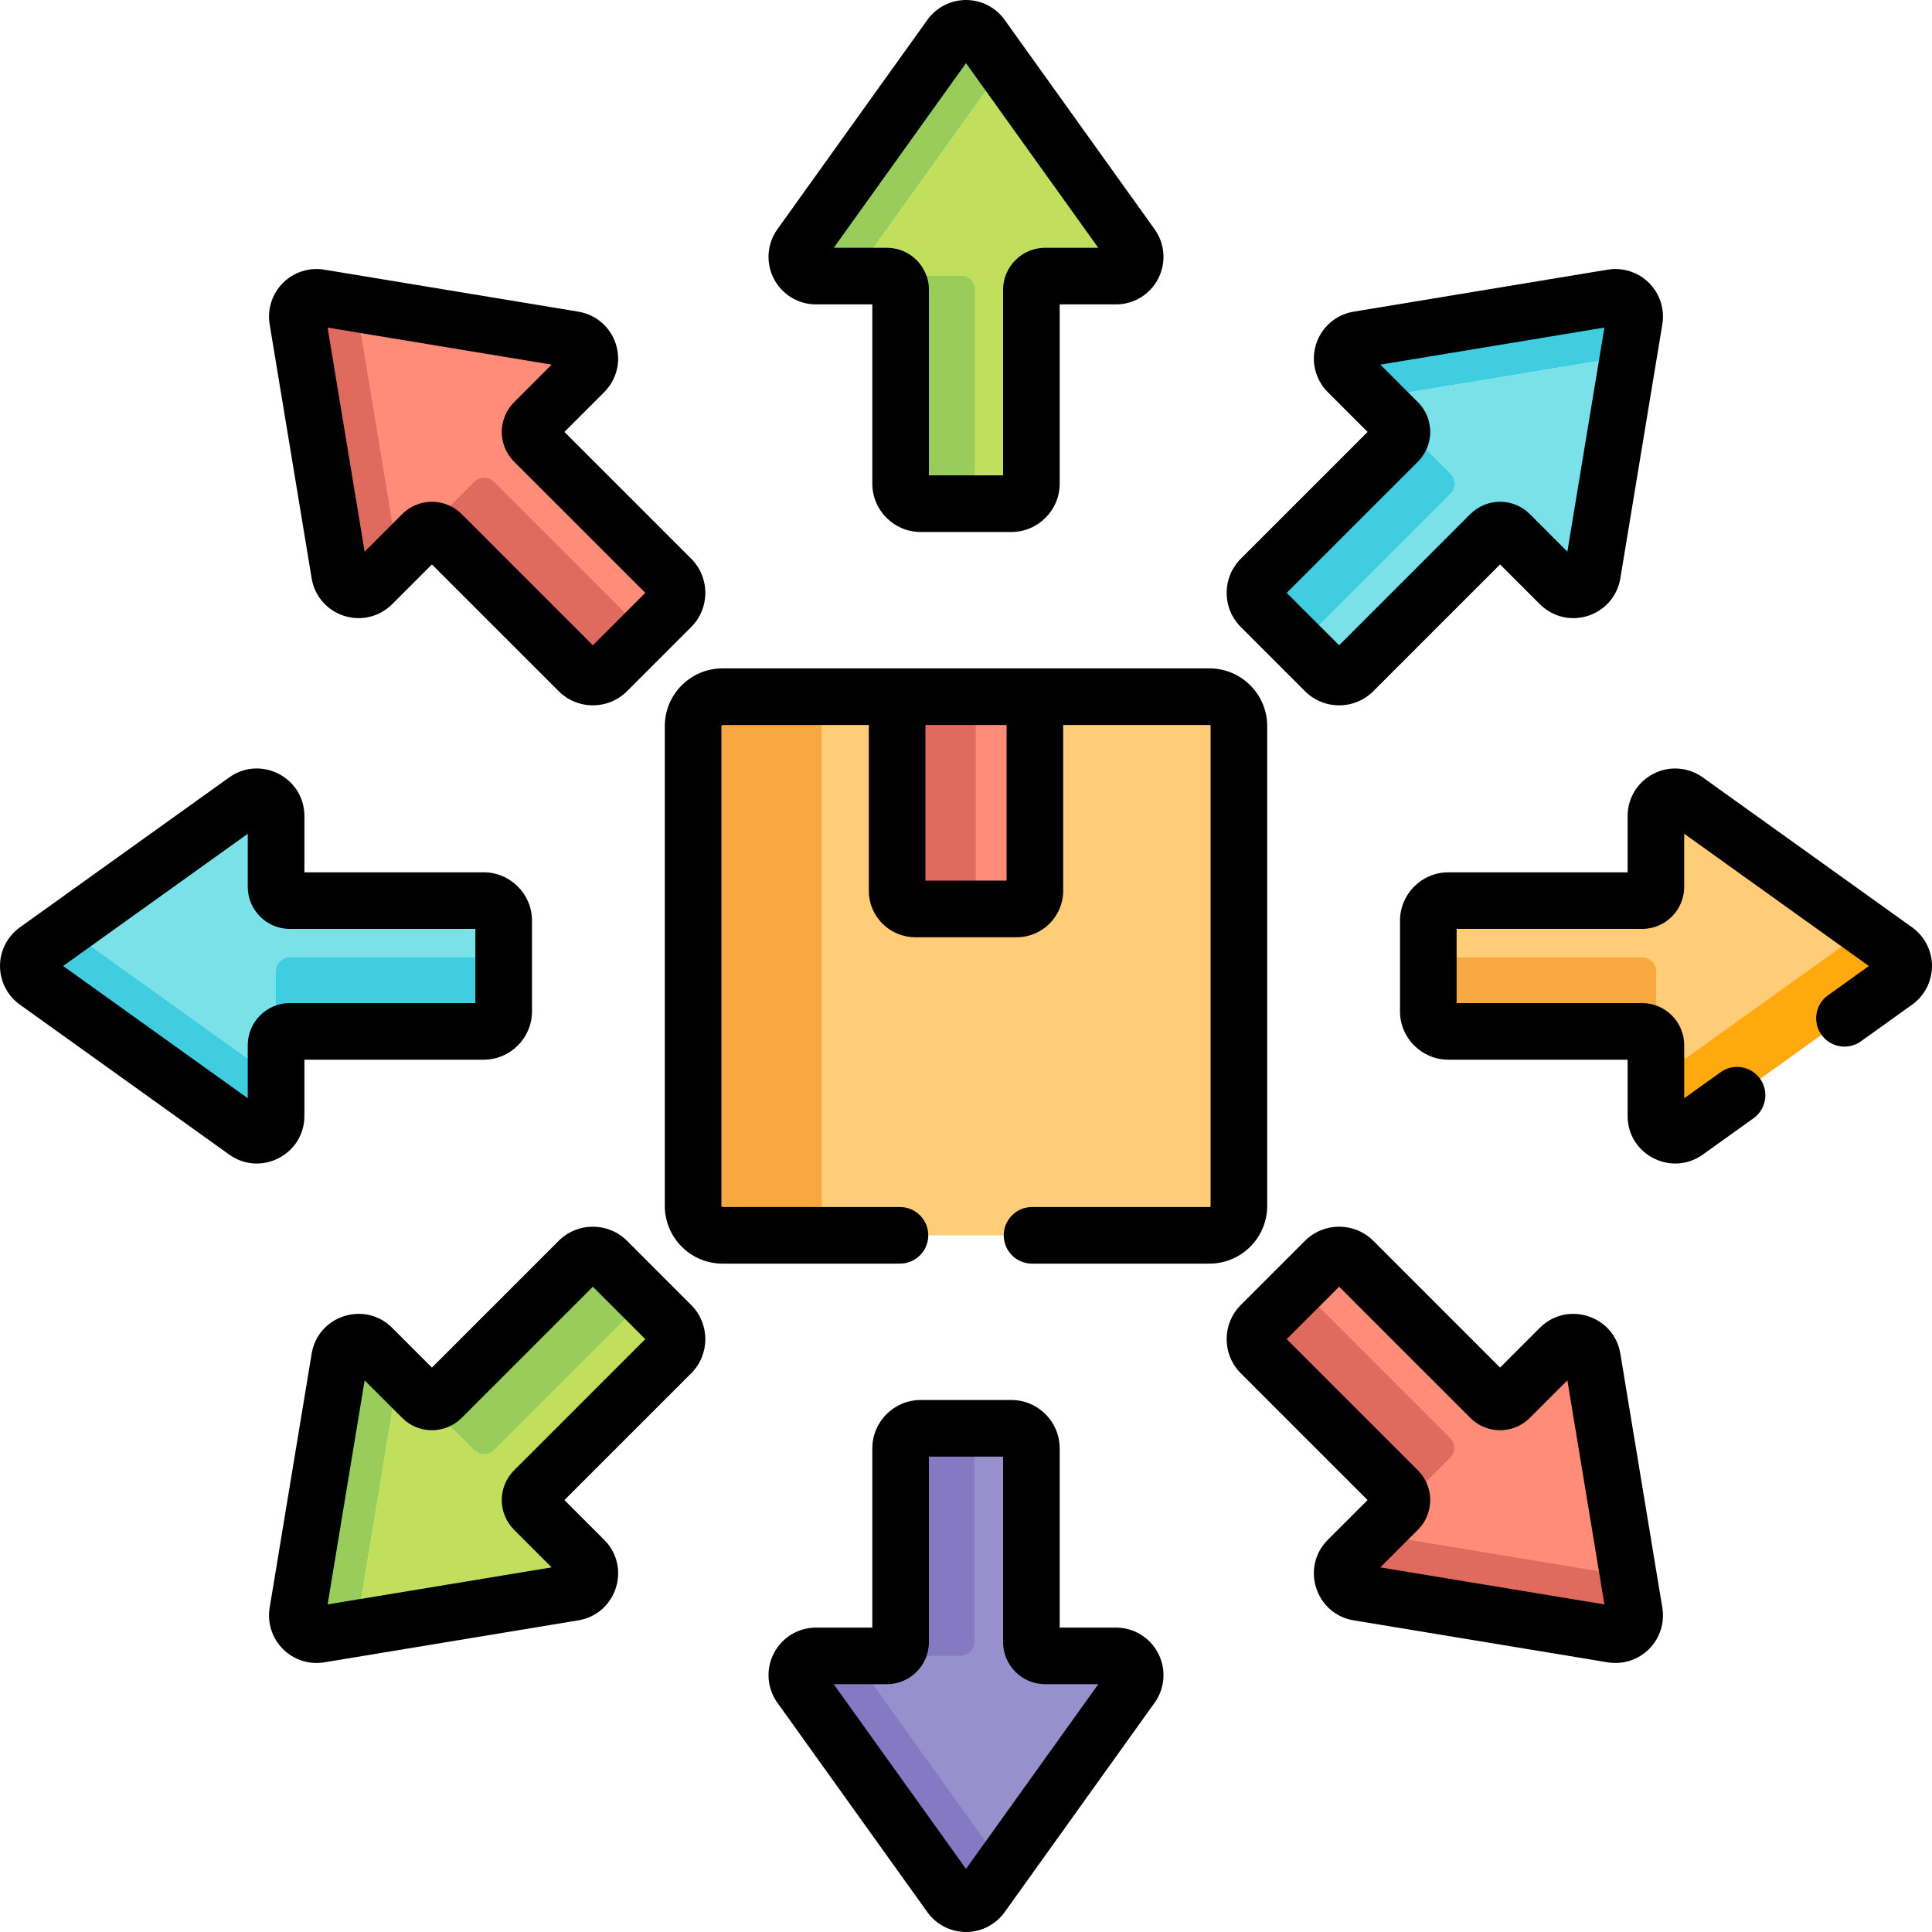 <?xml version="1.0" encoding="UTF-8" standalone="no"?>
<!DOCTYPE svg PUBLIC "-//W3C//DTD SVG 1.1//EN" "http://www.w3.org/Graphics/SVG/1.1/DTD/svg11.dtd">
<svg width="100%" height="100%" viewBox="0 0 512 512" version="1.1" xmlns="http://www.w3.org/2000/svg" xmlns:xlink="http://www.w3.org/1999/xlink" xml:space="preserve" xmlns:serif="http://www.serif.com/" style="fill-rule:evenodd;clip-rule:evenodd;stroke-linejoin:round;stroke-miterlimit:2;">
    <path d="M488.091,250.859L495.272,256.002L484.435,263.764C481.071,266.174 480.294,270.853 482.699,274.219L466.431,285.871C464.017,282.51 459.333,281.74 455.973,284.15L446.332,291.055L446.332,280.711C446.537,280.602 446.739,280.478 446.937,280.336L488.091,250.859Z" style="fill:rgb(247,168,64);"/>
    <g>
        <g>
            <path d="M9.673,251.817L65.154,212.078C68.524,209.664 73.212,212.073 73.212,216.218L73.212,234.976C73.212,236.993 74.847,238.628 76.865,238.628L128.211,238.628C131.148,238.628 133.528,241.009 133.528,243.945L133.528,267.967C133.528,270.904 131.147,273.284 128.211,273.284L76.865,273.284C74.848,273.284 73.212,274.919 73.212,276.936L73.212,295.694C73.212,299.84 68.524,302.248 65.154,299.834L9.673,260.098C6.837,258.066 6.837,253.849 9.673,251.817Z" style="fill:rgb(0,210,252);fill-rule:nonzero;"/>
            <clipPath id="_clip1">
                <path d="M9.673,251.817L65.154,212.078C68.524,209.664 73.212,212.073 73.212,216.218L73.212,234.976C73.212,236.993 74.847,238.628 76.865,238.628L128.211,238.628C131.148,238.628 133.528,241.009 133.528,243.945L133.528,267.967C133.528,270.904 131.147,273.284 128.211,273.284L76.865,273.284C74.848,273.284 73.212,274.919 73.212,276.936L73.212,295.694C73.212,299.84 68.524,302.248 65.154,299.834L9.673,260.098C6.837,258.066 6.837,253.849 9.673,251.817Z" clip-rule="nonzero"/>
            </clipPath>
            <g clip-path="url(#_clip1)">
                <path d="M23.951,250.824L65.667,220.945L65.667,235.018C65.667,241.168 70.67,246.171 76.819,246.171L125.984,246.171L125.984,253.786L76.865,253.786C74.848,253.786 73.212,255.421 73.212,257.438L73.212,266.427C68.828,267.929 65.667,272.093 65.667,276.98L65.667,280.661C65.493,280.565 65.322,280.456 65.154,280.336L23.951,250.824Z" style="fill:rgb(123,225,232);"/>
            </g>
            <path d="M128.211,253.786L76.865,253.786C74.848,253.786 73.212,255.421 73.212,257.438L73.212,276.196C73.212,280.342 68.524,282.75 65.154,280.336L17.505,246.207L9.673,251.817C6.837,253.848 6.837,258.066 9.673,260.097L65.154,299.836C68.524,302.25 73.212,299.841 73.212,295.696L73.212,276.938C73.212,274.921 74.847,273.286 76.865,273.286L128.211,273.286C131.148,273.286 133.528,270.905 133.528,267.969L133.528,248.469C133.529,251.405 131.148,253.786 128.211,253.786Z" style="fill:rgb(0,194,251);fill-rule:nonzero;"/>
            <clipPath id="_clip2">
                <path d="M128.211,253.786L76.865,253.786C74.848,253.786 73.212,255.421 73.212,257.438L73.212,276.196C73.212,280.342 68.524,282.75 65.154,280.336L17.505,246.207L9.673,251.817C6.837,253.848 6.837,258.066 9.673,260.097L65.154,299.836C68.524,302.25 73.212,299.841 73.212,295.696L73.212,276.938C73.212,274.921 74.847,273.286 76.865,273.286L128.211,273.286C131.148,273.286 133.528,270.905 133.528,267.969L133.528,248.469C133.529,251.405 131.148,253.786 128.211,253.786Z" clip-rule="nonzero"/>
            </clipPath>
            <g clip-path="url(#_clip2)">
                <path d="M125.984,253.786L125.984,265.828L76.819,265.828C75.557,265.828 74.344,266.039 73.212,266.427L73.212,257.438C73.212,255.421 74.848,253.786 76.865,253.786L125.984,253.786Z" style="fill:rgb(65,205,224);"/>
                <path d="M65.667,280.661L65.667,291.053L16.727,255.999L23.951,250.824L65.154,280.336C65.322,280.456 65.493,280.565 65.667,280.661Z" style="fill:rgb(65,205,224);"/>
            </g>
            <path d="M502.418,251.817L446.937,212.078C443.567,209.664 438.879,212.073 438.879,216.218L438.879,234.976C438.879,236.993 437.244,238.628 435.226,238.628L383.88,238.628C380.943,238.628 378.563,241.009 378.563,243.945L378.563,267.967C378.563,270.904 380.944,273.284 383.88,273.284L435.226,273.284C437.243,273.284 438.879,274.919 438.879,276.936L438.879,295.694C438.879,299.84 443.567,302.248 446.937,299.834L502.418,260.095C505.255,258.066 505.255,253.849 502.418,251.817Z" style="fill:rgb(255,195,101);fill-rule:nonzero;"/>
            <clipPath id="_clip3">
                <path d="M502.418,251.817L446.937,212.078C443.567,209.664 438.879,212.073 438.879,216.218L438.879,234.976C438.879,236.993 437.244,238.628 435.226,238.628L383.88,238.628C380.943,238.628 378.563,241.009 378.563,243.945L378.563,267.967C378.563,270.904 380.944,273.284 383.88,273.284L435.226,273.284C437.243,273.284 438.879,274.919 438.879,276.936L438.879,295.694C438.879,299.84 443.567,302.248 446.937,299.834L502.418,260.095C505.255,258.066 505.255,253.849 502.418,251.817Z" clip-rule="nonzero"/>
            </clipPath>
            <g clip-path="url(#_clip3)">
                <path d="M386.015,253.786L386.015,246.173L435.18,246.173C441.329,246.173 446.332,241.17 446.332,235.021L446.332,220.948L488.091,250.859L446.937,280.336C446.739,280.478 446.537,280.602 446.332,280.711L446.332,276.982C446.332,272.129 443.216,267.99 438.879,266.461L438.879,257.438C438.879,255.421 437.244,253.786 435.226,253.786L386.015,253.786Z" style="fill:rgb(255,205,120);"/>
            </g>
            <path d="M502.418,251.817L494.586,246.207L446.937,280.336C443.567,282.75 438.879,280.341 438.879,276.196L438.879,257.438C438.879,255.421 437.244,253.786 435.226,253.786L383.88,253.786C380.943,253.786 378.563,251.405 378.563,248.469L378.563,267.969C378.563,270.906 380.943,273.286 383.88,273.286L435.226,273.286C437.243,273.286 438.879,274.921 438.879,276.938L438.879,295.696C438.879,299.842 443.567,302.25 446.937,299.836L502.418,260.097C505.255,258.066 505.255,253.849 502.418,251.817Z" style="fill:rgb(255,169,15);fill-rule:nonzero;"/>
            <clipPath id="_clip4">
                <path d="M502.418,251.817L494.586,246.207L446.937,280.336C443.567,282.75 438.879,280.341 438.879,276.196L438.879,257.438C438.879,255.421 437.244,253.786 435.226,253.786L383.88,253.786C380.943,253.786 378.563,251.405 378.563,248.469L378.563,267.969C378.563,270.906 380.943,273.286 383.88,273.286L435.226,273.286C437.243,273.286 438.879,274.921 438.879,276.938L438.879,295.696C438.879,299.842 443.567,302.25 446.937,299.836L502.418,260.097C505.255,258.066 505.255,253.849 502.418,251.817Z" clip-rule="nonzero"/>
            </clipPath>
            <g clip-path="url(#_clip4)">
                <path d="M438.879,266.461C437.721,266.052 436.476,265.83 435.18,265.83L386.015,265.83L386.015,253.786L435.226,253.786C437.244,253.786 438.879,255.421 438.879,257.438L438.879,266.461Z" style="fill:rgb(247,168,64);"/>
            </g>
            <path d="M84.762,78.818L152.092,89.949C156.182,90.625 157.794,95.643 154.862,98.574L141.598,111.838C140.172,113.264 140.172,115.577 141.598,117.003L177.906,153.31C179.983,155.387 179.982,158.753 177.906,160.83L160.92,177.816C158.844,179.892 155.477,179.893 153.4,177.816L117.093,141.508C115.667,140.082 113.354,140.082 111.928,141.508L98.664,154.772C95.733,157.703 90.714,156.091 90.039,152.002L78.907,84.673C78.337,81.232 81.32,78.249 84.762,78.818Z" style="fill:rgb(242,113,130);fill-rule:nonzero;"/>
            <clipPath id="_clip5">
                <path d="M84.762,78.818L152.092,89.949C156.182,90.625 157.794,95.643 154.862,98.574L141.598,111.838C140.172,113.264 140.172,115.577 141.598,117.003L177.906,153.31C179.983,155.387 179.982,158.753 177.906,160.83L160.92,177.816C158.844,179.892 155.477,179.893 153.4,177.816L117.093,141.508C115.667,140.082 113.354,140.082 111.928,141.508L98.664,154.772C95.733,157.703 90.714,156.091 90.039,152.002L78.907,84.673C78.337,81.232 81.32,78.249 84.762,78.818Z" clip-rule="nonzero"/>
            </clipPath>
            <g clip-path="url(#_clip5)">
                <path d="M95.568,88.257L146.201,96.628L136.251,106.578C134.145,108.684 132.983,111.485 132.983,114.465C132.983,117.444 134.143,120.245 136.25,122.351L171.014,157.114L165.644,162.485L130.88,127.722C129.454,126.296 127.142,126.296 125.716,127.722L119.34,134.097C117.841,133.367 116.183,132.982 114.465,132.982C111.486,132.982 108.686,134.142 106.578,136.249L103.973,138.854C103.912,138.649 103.863,138.435 103.827,138.215L95.568,88.257Z" style="fill:rgb(255,140,120);"/>
            </g>
            <path d="M167.188,164.029L130.88,127.722C129.454,126.296 127.142,126.296 125.716,127.722L112.452,140.985C109.521,143.916 104.502,142.304 103.827,138.215L94.267,80.39L84.762,78.819C81.32,78.25 78.338,81.232 78.907,84.674L90.038,152.004C90.714,156.094 95.732,157.706 98.663,154.774L111.927,141.51C113.353,140.084 115.666,140.084 117.092,141.51L153.399,177.818C155.476,179.895 158.842,179.894 160.919,177.818L174.708,164.029C172.632,166.106 169.265,166.106 167.188,164.029Z" style="fill:rgb(237,84,105);fill-rule:nonzero;"/>
            <clipPath id="_clip6">
                <path d="M167.188,164.029L130.88,127.722C129.454,126.296 127.142,126.296 125.716,127.722L112.452,140.985C109.521,143.916 104.502,142.304 103.827,138.215L94.267,80.39L84.762,78.819C81.32,78.25 78.338,81.232 78.907,84.674L90.038,152.004C90.714,156.094 95.732,157.706 98.663,154.774L111.927,141.51C113.353,140.084 115.666,140.084 117.092,141.51L153.399,177.818C155.476,179.895 158.842,179.894 160.919,177.818L174.708,164.029C172.632,166.106 169.265,166.106 167.188,164.029Z" clip-rule="nonzero"/>
            </clipPath>
            <g clip-path="url(#_clip6)">
                <path d="M165.644,162.485L157.115,171.014L122.352,136.251C121.46,135.358 120.443,134.634 119.34,134.097L125.716,127.722C127.142,126.296 129.454,126.296 130.88,127.722L165.644,162.485Z" style="fill:rgb(222,107,93);"/>
                <path d="M103.973,138.854L96.628,146.2L86.81,86.809L95.568,88.257L103.827,138.215C103.863,138.435 103.912,138.649 103.973,138.854Z" style="fill:rgb(222,107,93);"/>
            </g>
            <path d="M433.185,427.242L422.054,359.912C421.378,355.822 416.36,354.21 413.429,357.142L400.165,370.406C398.739,371.832 396.426,371.832 395,370.406L358.693,334.098C356.616,332.021 353.25,332.022 351.173,334.098L334.187,351.084C332.111,353.16 332.11,356.527 334.187,358.604L370.495,394.911C371.921,396.337 371.921,398.65 370.495,400.076L357.231,413.34C354.3,416.271 355.912,421.29 360.001,421.965L427.331,433.096C430.772,433.666 433.754,430.683 433.185,427.242Z" style="fill:rgb(242,113,130);fill-rule:nonzero;"/>
            <path d="M433.185,427.242L431.614,417.737L373.789,408.177C369.699,407.501 368.087,402.483 371.019,399.552L384.282,386.288C385.708,384.862 385.708,382.55 384.282,381.124L347.975,344.816C345.898,342.739 345.899,339.373 347.975,337.296L334.186,351.085C332.11,353.161 332.109,356.528 334.186,358.605L370.494,394.912C371.92,396.338 371.92,398.651 370.494,400.077L357.23,413.341C354.299,416.272 355.911,421.291 360,421.966L427.33,433.097C430.771,433.666 433.754,430.683 433.185,427.242Z" style="fill:rgb(237,84,105);fill-rule:nonzero;"/>
            <path d="M349.515,346.356L354.885,340.986L389.648,375.749C394.005,380.111 401.06,380.11 405.421,375.751L415.371,365.8L423.741,416.436L373.789,408.177C373.566,408.14 373.35,408.09 373.142,408.029L375.748,405.423C379.208,401.963 379.917,396.82 377.902,392.669L384.282,386.288C385.708,384.862 385.708,382.55 384.282,381.124L349.515,346.356Z" style="fill:rgb(255,140,120);"/>
            <path d="M377.902,392.669C377.372,391.578 376.654,390.555 375.749,389.65L340.986,354.886L349.515,346.356L384.282,381.124C385.708,382.55 385.708,384.862 384.282,386.288L377.902,392.669Z" style="fill:rgb(222,107,93);"/>
            <path d="M423.741,416.435L425.189,425.192L365.798,415.373L373.142,408.029C373.35,408.09 373.566,408.14 373.789,408.177L423.741,416.435Z" style="fill:rgb(222,107,93);"/>
            <path d="M320.567,184.583L274.296,184.583L267.929,188.761L241.054,188.761L237.796,184.583L191.525,184.583C187.217,184.583 183.726,188.075 183.726,192.382L183.726,319.533C183.726,323.84 187.218,327.332 191.525,327.332L320.567,327.332C324.875,327.332 328.366,323.84 328.366,319.533L328.366,192.382C328.366,188.075 324.874,184.583 320.567,184.583Z" style="fill:rgb(255,195,101);fill-rule:nonzero;"/>
            <path d="M217.725,319.533L217.725,192.382C217.725,188.075 221.217,184.583 225.524,184.583L191.524,184.583C187.216,184.583 183.725,188.075 183.725,192.382L183.725,319.533C183.725,323.84 187.217,327.332 191.524,327.332L225.524,327.332C221.217,327.332 217.725,323.84 217.725,319.533Z" style="fill:rgb(255,169,15);fill-rule:nonzero;"/>
            <path d="M246,327.332C245.977,323.209 242.629,319.874 238.5,319.874L217.732,319.874C217.727,319.761 217.725,319.647 217.725,319.533L217.725,192.382C217.725,192.296 217.726,192.21 217.729,192.125L230.25,192.125L230.25,236.077C230.25,242.858 235.767,248.375 242.548,248.375L269.452,248.375C276.233,248.375 281.75,242.858 281.75,236.077L281.75,192.125L320.521,192.125C320.686,192.125 320.82,192.259 320.82,192.424L320.82,319.575C320.82,319.74 320.686,319.874 320.521,319.874L273.5,319.874C269.371,319.874 266.023,323.209 266,327.332L246,327.332Z" style="fill:rgb(255,205,120);"/>
            <path d="M217.732,319.874L191.479,319.874C191.314,319.874 191.18,319.74 191.18,319.575L191.18,192.424C191.18,192.259 191.314,192.125 191.479,192.125L217.729,192.125C217.726,192.21 217.725,192.296 217.725,192.382L217.725,319.533C217.725,319.647 217.727,319.761 217.732,319.874Z" style="fill:rgb(247,168,64);"/>
            <path d="M237.796,184.582L237.796,236.034C237.796,238.684 239.944,240.832 242.594,240.832L269.498,240.832C272.148,240.832 274.296,238.684 274.296,236.034L274.296,184.582L237.796,184.582Z" style="fill:rgb(242,113,130);fill-rule:nonzero;"/>
            <path d="M258.546,236.034L258.546,184.582L237.796,184.582L237.796,236.034C237.796,238.684 239.944,240.832 242.594,240.832L263.344,240.832C260.694,240.833 258.546,238.684 258.546,236.034Z" style="fill:rgb(237,84,105);fill-rule:nonzero;"/>
            <rect x="258.546" y="192.125" width="8.204" height="41.25" style="fill:rgb(255,140,120);"/>
            <rect x="245.25" y="192.125" width="13.296" height="41.25" style="fill:rgb(222,107,93);"/>
            <path d="M260.186,9.585L299.925,65.066C302.339,68.436 299.93,73.124 295.785,73.124L277.027,73.124C275.01,73.124 273.375,74.759 273.375,76.777L273.375,128.123C273.375,131.06 270.994,133.44 268.058,133.44L244.036,133.44C241.099,133.44 238.719,131.059 238.719,128.123L238.719,76.777C238.719,74.76 237.084,73.124 235.067,73.124L216.309,73.124C212.163,73.124 209.755,68.436 212.169,65.066L251.908,9.585C253.937,6.748 258.155,6.748 260.186,9.585Z" style="fill:rgb(110,214,162);fill-rule:nonzero;"/>
            <clipPath id="_clip7">
                <path d="M260.186,9.585L299.925,65.066C302.339,68.436 299.93,73.124 295.785,73.124L277.027,73.124C275.01,73.124 273.375,74.759 273.375,76.777L273.375,128.123C273.375,131.06 270.994,133.44 268.058,133.44L244.036,133.44C241.099,133.44 238.719,131.059 238.719,128.123L238.719,76.777C238.719,74.76 237.084,73.124 235.067,73.124L216.309,73.124C212.163,73.124 209.755,68.436 212.169,65.066L251.908,9.585C253.937,6.748 258.155,6.748 260.186,9.585Z" clip-rule="nonzero"/>
            </clipPath>
            <g clip-path="url(#_clip7)">
                <path d="M261.146,23.91L291.055,65.667L276.982,65.667C270.833,65.667 265.83,70.67 265.83,76.819L265.83,125.984L258.217,125.984L258.217,76.777C258.217,74.76 256.582,73.124 254.565,73.124L245.544,73.124C244.016,68.785 239.876,65.667 235.021,65.667L231.294,65.667C231.402,65.463 231.526,65.262 231.667,65.066L261.146,23.91Z" style="fill:rgb(194,222,93);"/>
            </g>
            <path d="M258.217,128.123L258.217,76.777C258.217,74.76 256.582,73.124 254.565,73.124L235.807,73.124C231.661,73.124 229.253,68.436 231.667,65.066L265.796,17.417L260.186,9.585C258.155,6.749 253.937,6.749 251.906,9.585L212.167,65.066C209.753,68.436 212.162,73.124 216.307,73.124L235.065,73.124C237.082,73.124 238.717,74.759 238.717,76.777L238.717,128.123C238.717,131.06 241.098,133.44 244.034,133.44L263.534,133.44C260.598,133.44 258.217,131.06 258.217,128.123Z" style="fill:rgb(0,196,121);fill-rule:nonzero;"/>
            <clipPath id="_clip8">
                <path d="M258.217,128.123L258.217,76.777C258.217,74.76 256.582,73.124 254.565,73.124L235.807,73.124C231.661,73.124 229.253,68.436 231.667,65.066L265.796,17.417L260.186,9.585C258.155,6.749 253.937,6.749 251.906,9.585L212.167,65.066C209.753,68.436 212.162,73.124 216.307,73.124L235.065,73.124C237.082,73.124 238.717,74.759 238.717,76.777L238.717,128.123C238.717,131.06 241.098,133.44 244.034,133.44L263.534,133.44C260.598,133.44 258.217,131.06 258.217,128.123Z" clip-rule="nonzero"/>
            </clipPath>
            <g clip-path="url(#_clip8)">
                <path d="M231.294,65.667L220.946,65.667L256.001,16.727L261.146,23.91L231.667,65.066C231.526,65.262 231.402,65.463 231.294,65.667Z" style="fill:rgb(154,204,92);"/>
                <path d="M258.217,125.984L246.173,125.984L246.173,76.819C246.173,75.525 245.951,74.281 245.544,73.124L254.565,73.124C256.582,73.124 258.217,74.76 258.217,76.777L258.217,125.984Z" style="fill:rgb(154,204,92);"/>
            </g>
            <path d="M260.186,502.33L299.925,446.849C302.339,443.479 299.93,438.791 295.785,438.791L277.027,438.791C275.01,438.791 273.375,437.156 273.375,435.138L273.375,383.792C273.375,380.855 270.994,378.475 268.058,378.475L244.036,378.475C241.099,378.475 238.719,380.856 238.719,383.792L238.719,435.138C238.719,437.155 237.084,438.791 235.067,438.791L216.309,438.791C212.163,438.791 209.755,443.479 212.169,446.849L251.908,502.33C253.937,505.166 258.155,505.166 260.186,502.33Z" style="fill:rgb(151,144,204);fill-rule:nonzero;"/>
            <path d="M260.186,502.33L265.796,494.498L231.667,446.849C229.253,443.479 231.662,438.791 235.807,438.791L254.565,438.791C256.582,438.791 258.217,437.156 258.217,435.138L258.217,383.792C258.217,380.855 260.598,378.475 263.534,378.475L244.034,378.475C241.097,378.475 238.717,380.855 238.717,383.792L238.717,435.138C238.717,437.155 237.082,438.791 235.065,438.791L216.307,438.791C212.161,438.791 209.753,443.479 212.167,446.849L251.906,502.33C253.937,505.166 258.155,505.166 260.186,502.33Z" style="fill:rgb(132,121,194);fill-rule:nonzero;"/>
            <path d="M433.185,84.673L422.054,152.003C421.378,156.093 416.36,157.705 413.429,154.773L400.165,141.509C398.739,140.083 396.426,140.083 395,141.509L358.693,177.817C356.616,179.894 353.25,179.893 351.173,177.817L334.187,160.831C332.111,158.755 332.11,155.388 334.187,153.311L370.495,117.004C371.921,115.578 371.921,113.265 370.495,111.839L357.229,98.575C354.298,95.644 355.91,90.625 359.999,89.95L427.329,78.819C430.772,78.249 433.754,81.232 433.185,84.673Z" style="fill:rgb(0,210,252);fill-rule:nonzero;"/>
            <clipPath id="_clip9">
                <path d="M433.185,84.673L422.054,152.003C421.378,156.093 416.36,157.705 413.429,154.773L400.165,141.509C398.739,140.083 396.426,140.083 395,141.509L358.693,177.817C356.616,179.894 353.25,179.893 351.173,177.817L334.187,160.831C332.111,158.755 332.11,155.388 334.187,153.311L370.495,117.004C371.921,115.578 371.921,113.265 370.495,111.839L357.229,98.575C354.298,95.644 355.91,90.625 359.999,89.95L427.329,78.819C430.772,78.249 433.754,81.232 433.185,84.673Z" clip-rule="nonzero"/>
            </clipPath>
            <g clip-path="url(#_clip9)">
                <path d="M423.758,95.478L415.373,146.201L405.422,136.249C403.315,134.143 400.515,132.983 397.536,132.983C394.556,132.983 391.755,134.144 389.65,136.25L354.886,171.015L349.473,165.601L384.281,130.792C385.707,129.366 385.707,127.054 384.281,125.628L377.932,119.278C378.643,117.795 379.018,116.159 379.018,114.465C379.018,111.486 377.857,108.685 375.751,106.579L373.078,103.906C373.306,103.836 373.542,103.78 373.788,103.739L423.758,95.478Z" style="fill:rgb(123,225,232);"/>
            </g>
            <path d="M347.974,167.1L384.281,130.792C385.707,129.366 385.707,127.054 384.281,125.628L371.018,112.364C368.087,109.433 369.699,104.414 373.788,103.739L431.613,94.179L433.184,84.674C433.753,81.232 430.771,78.25 427.329,78.819L359.999,89.95C355.909,90.626 354.297,95.644 357.229,98.575L370.493,111.839C371.919,113.265 371.919,115.578 370.493,117.004L334.185,153.311C332.108,155.388 332.109,158.754 334.185,160.831L347.974,174.62C345.897,172.544 345.897,169.177 347.974,167.1Z" style="fill:rgb(0,194,251);fill-rule:nonzero;"/>
            <clipPath id="_clip10">
                <path d="M347.974,167.1L384.281,130.792C385.707,129.366 385.707,127.054 384.281,125.628L371.018,112.364C368.087,109.433 369.699,104.414 373.788,103.739L431.613,94.179L433.184,84.674C433.753,81.232 430.771,78.25 427.329,78.819L359.999,89.95C355.909,90.626 354.297,95.644 357.229,98.575L370.493,111.839C371.919,113.265 371.919,115.578 370.493,117.004L334.185,153.311C332.108,155.388 332.109,158.754 334.185,160.831L347.974,174.62C345.897,172.544 345.897,169.177 347.974,167.1Z" clip-rule="nonzero"/>
            </clipPath>
            <g clip-path="url(#_clip10)">
                <path d="M349.473,165.601L340.987,157.115L375.751,122.351C376.66,121.442 377.392,120.404 377.932,119.278L384.281,125.628C385.707,127.054 385.707,129.366 384.281,130.792L349.473,165.601Z" style="fill:rgb(65,205,224);"/>
                <path d="M373.078,103.906L365.8,96.628L425.191,86.809L423.758,95.478L373.788,103.739C373.542,103.78 373.306,103.836 373.078,103.906Z" style="fill:rgb(65,205,224);"/>
            </g>
            <path d="M84.762,433.097L152.092,421.966C156.182,421.29 157.794,416.272 154.862,413.341L141.598,400.077C140.172,398.651 140.172,396.338 141.598,394.912L177.906,358.605C179.983,356.528 179.982,353.162 177.906,351.085L160.92,334.099C158.844,332.023 155.477,332.022 153.4,334.099L117.093,370.407C115.667,371.833 113.354,371.833 111.928,370.407L98.664,357.143C95.733,354.212 90.714,355.824 90.039,359.913L78.908,427.243C78.337,430.683 81.32,433.666 84.762,433.097Z" style="fill:rgb(110,214,162);fill-rule:nonzero;"/>
            <path d="M84.762,433.097L94.267,431.526L103.827,373.701C104.503,369.611 109.521,367.999 112.452,370.931L125.716,384.194C127.142,385.62 129.454,385.62 130.88,384.194L167.188,347.887C169.265,345.81 172.631,345.811 174.708,347.887L160.919,334.098C158.843,332.022 155.476,332.021 153.399,334.098L117.092,370.406C115.666,371.832 113.353,371.832 111.927,370.406L98.663,357.142C95.732,354.211 90.713,355.823 90.038,359.912L78.907,427.242C78.337,430.683 81.32,433.666 84.762,433.097Z" style="fill:rgb(0,196,121);fill-rule:nonzero;"/>
            <path d="M165.601,349.474L171.012,354.885L136.249,389.649C131.89,394.008 131.89,401.062 136.249,405.421L146.2,415.372L95.553,423.745L103.827,373.701C103.86,373.504 103.902,373.312 103.954,373.127L106.578,375.751C110.054,379.225 115.232,379.925 119.394,377.872L125.716,384.194C127.142,385.62 129.454,385.62 130.88,384.194L165.601,349.474Z" style="fill:rgb(194,222,93);"/>
            <path d="M119.394,377.872C120.461,377.346 121.461,376.638 122.349,375.75L157.113,340.985L165.601,349.474L130.88,384.194C129.454,385.62 127.142,385.62 125.716,384.194L119.394,377.872Z" style="fill:rgb(154,204,92);"/>
            <path d="M95.553,423.745L86.809,425.191L96.627,365.799L103.954,373.127C103.902,373.312 103.86,373.504 103.827,373.701L95.553,423.745Z" style="fill:rgb(154,204,92);"/>
        </g>
        <g>
            <path d="M60.741,206.023L5.26,245.763C1.966,248.122 -0,251.949 -0,256C-0,260.051 1.966,263.878 5.26,266.237L60.741,305.976C69.064,311.938 80.667,305.982 80.667,295.739L80.667,280.829L128.166,280.829C135.233,280.829 140.983,275.079 140.983,268.012L140.983,243.989C140.983,236.922 135.233,231.172 128.166,231.172L80.667,231.172L80.667,216.261C80.667,206.024 69.069,200.058 60.741,206.023ZM76.819,246.171L125.984,246.171L125.984,265.828L76.819,265.828C70.67,265.828 65.667,270.831 65.667,276.98L65.667,291.053L16.727,255.999L65.667,220.945L65.667,235.018C65.667,241.168 70.67,246.171 76.819,246.171Z" style="fill-rule:nonzero;"/>
            <path d="M183.164,345.823L166.178,328.836C161.18,323.838 153.049,323.839 148.051,328.836L114.464,362.423L103.922,351.88C96.682,344.641 84.262,348.624 82.593,358.731L71.462,426.061C70.801,430.058 72.116,434.155 74.982,437.019C77.851,439.888 81.952,441.199 85.94,440.538L153.269,429.407C163.371,427.737 167.364,415.322 160.121,408.078L149.577,397.535L183.163,363.95C188.172,358.942 188.175,350.833 183.164,345.823ZM136.249,389.649C131.89,394.008 131.89,401.062 136.249,405.421L146.2,415.372L86.809,425.191L96.627,365.799L106.578,375.751C110.946,380.116 118,380.102 122.349,375.75L157.113,340.985L171.012,354.885L136.249,389.649Z" style="fill-rule:nonzero;"/>
            <path d="M325.082,157.114C325.082,160.538 326.416,163.758 328.836,166.177L345.822,183.164C348.243,185.585 351.462,186.918 354.885,186.918C358.308,186.918 361.528,185.585 363.948,183.164L397.535,149.577L408.077,160.12C411.431,163.473 416.314,164.656 420.834,163.205C425.349,161.755 428.634,157.947 429.406,153.269L440.538,85.94C441.199,81.942 439.884,77.846 437.018,74.981C434.152,72.116 430.059,70.801 426.059,71.462L426.06,71.462L358.731,82.593C354.052,83.366 350.245,86.652 348.794,91.167C347.344,95.682 348.526,100.569 351.879,103.922L362.423,114.465L328.836,148.051C326.415,150.472 325.082,153.69 325.082,157.114ZM375.751,122.351C377.857,120.245 379.018,117.444 379.018,114.465C379.018,111.486 377.857,108.685 375.751,106.579L365.8,96.628L425.191,86.809L415.373,146.201L405.422,136.249C403.315,134.143 400.515,132.983 397.536,132.983C394.556,132.983 391.755,134.144 389.65,136.25L354.886,171.015L340.987,157.115L375.751,122.351Z" style="fill-rule:nonzero;"/>
            <path d="M268.012,371.017L243.989,371.017C236.922,371.017 231.172,376.767 231.172,383.834L231.172,431.333L216.261,431.333C211.519,431.333 207.227,433.953 205.061,438.171C202.894,442.389 203.263,447.403 206.024,451.258L245.763,506.739C248.122,510.032 251.95,511.999 256,511.999C260.052,511.999 263.879,510.033 266.238,506.739L305.976,451.258C308.738,447.403 309.107,442.388 306.94,438.171C304.773,433.953 300.481,431.333 295.739,431.333L280.829,431.333L280.829,383.834C280.829,376.767 275.079,371.017 268.012,371.017ZM291.055,446.333L256.001,495.273L220.946,446.333L235.019,446.333C241.168,446.333 246.171,441.33 246.171,435.18L246.171,386.015L265.828,386.015L265.828,435.18C265.828,441.33 270.831,446.333 276.98,446.333L291.055,446.333Z" style="fill-rule:nonzero;"/>
            <path d="M243.989,140.983L268.011,140.983C275.078,140.983 280.828,135.233 280.828,128.166L280.828,80.667L295.738,80.667C300.48,80.667 304.772,78.046 306.939,73.828C309.106,69.61 308.737,64.596 305.976,60.742L266.238,5.261C263.879,1.967 260.052,0 256,0C251.949,0 248.122,1.966 245.763,5.26L206.025,60.741C203.263,64.595 202.893,69.611 205.06,73.828C207.227,78.046 211.519,80.666 216.261,80.666L231.172,80.666L231.172,128.165C231.172,135.233 236.922,140.983 243.989,140.983ZM220.946,65.667L256.001,16.727L291.055,65.667L276.982,65.667C270.833,65.667 265.83,70.67 265.83,76.819L265.83,125.984L246.173,125.984L246.173,76.819C246.173,70.67 241.17,65.667 235.021,65.667L220.946,65.667Z" style="fill-rule:nonzero;"/>
            <path d="M358.73,429.407L426.059,440.538C430.057,441.199 434.153,439.883 437.018,437.019C439.883,434.154 441.199,430.057 440.538,426.061L429.407,358.731C427.739,348.627 415.322,344.639 408.078,351.88L397.536,362.423L363.949,328.836C358.951,323.839 350.82,323.839 345.822,328.836L328.838,345.821C326.416,348.242 325.082,351.461 325.082,354.885C325.082,358.309 326.416,361.529 328.836,363.948L362.424,397.535L351.881,408.078C344.641,415.317 348.624,427.737 358.73,429.407ZM340.986,354.886L354.885,340.986L389.648,375.749C394.005,380.111 401.06,380.11 405.421,375.751L415.371,365.8L425.189,425.192L365.798,415.373L375.748,405.423C380.118,401.053 380.099,394 375.749,389.65L340.986,354.886Z" style="fill-rule:nonzero;"/>
            <path d="M163.205,91.166C161.755,86.651 157.947,83.366 153.269,82.593L85.94,71.461C81.943,70.799 77.846,72.115 74.981,74.98C72.116,77.845 70.8,81.941 71.461,85.938L82.592,153.268C83.364,157.946 86.65,161.754 91.164,163.204C95.681,164.656 100.568,163.473 103.921,160.119L114.463,149.576L148.05,183.163C150.471,185.584 153.69,186.918 157.113,186.917C160.537,186.917 163.756,185.584 166.176,183.163L183.16,166.178C185.582,163.757 186.916,160.538 186.916,157.114C186.916,153.69 185.583,150.471 183.162,148.051L149.574,114.464L160.117,103.921C163.473,100.568 164.655,95.681 163.205,91.166ZM171.014,157.114L157.115,171.014L122.352,136.251C120.247,134.143 117.446,132.982 114.465,132.982C111.486,132.982 108.686,134.142 106.578,136.249L96.628,146.2L86.81,86.809L146.201,96.628L136.251,106.578C134.145,108.684 132.983,111.485 132.983,114.465C132.983,117.444 134.143,120.245 136.25,122.351L171.014,157.114Z" style="fill-rule:nonzero;"/>
            <path d="M176.18,192.424L176.18,319.575C176.18,328.011 183.043,334.874 191.479,334.874L238.5,334.874C242.643,334.874 246,331.516 246,327.374C246,323.232 242.643,319.874 238.5,319.874L191.479,319.874C191.314,319.874 191.18,319.74 191.18,319.575L191.18,192.424C191.18,192.259 191.314,192.125 191.479,192.125L230.25,192.125L230.25,236.077C230.25,242.858 235.767,248.375 242.548,248.375L269.452,248.375C276.233,248.375 281.75,242.858 281.75,236.077L281.75,192.125L320.521,192.125C320.686,192.125 320.82,192.259 320.82,192.424L320.82,319.575C320.82,319.74 320.686,319.874 320.521,319.874L273.5,319.874C269.357,319.874 266,323.232 266,327.374C266,331.516 269.357,334.874 273.5,334.874L320.521,334.874C328.957,334.874 335.82,328.011 335.82,319.575L335.82,192.424C335.82,183.988 328.957,177.125 320.521,177.125L191.478,177.125C183.043,177.125 176.18,183.988 176.18,192.424ZM245.25,192.125L266.75,192.125L266.75,233.375L245.25,233.375L245.25,192.125Z" style="fill-rule:nonzero;"/>
            <path d="M506.74,245.763L451.259,206.024C447.405,203.263 442.39,202.892 438.171,205.061C433.953,207.228 431.333,211.519 431.333,216.262L431.333,231.173L383.834,231.173C376.767,231.173 371.017,236.923 371.017,243.99L371.017,268.012C371.017,275.079 376.767,280.829 383.834,280.829L431.333,280.829L431.333,295.74C431.333,306.015 442.966,311.918 451.259,305.977L464.708,296.344C468.075,293.932 468.85,289.247 466.438,285.88C464.025,282.511 459.336,281.738 455.973,284.15L446.332,291.055L446.332,276.982C446.332,270.833 441.329,265.83 435.18,265.83L386.015,265.83L386.015,246.173L435.18,246.173C441.329,246.173 446.332,241.17 446.332,235.021L446.332,220.948L495.272,256.002L484.435,263.764C481.068,266.176 480.293,270.861 482.705,274.228C485.118,277.596 489.804,278.37 493.17,275.958L506.739,266.239C510.033,263.88 511.999,260.053 511.999,256.002C511.999,251.951 510.034,248.122 506.74,245.763Z" style="fill-rule:nonzero;"/>
        </g>
    </g>
</svg>
